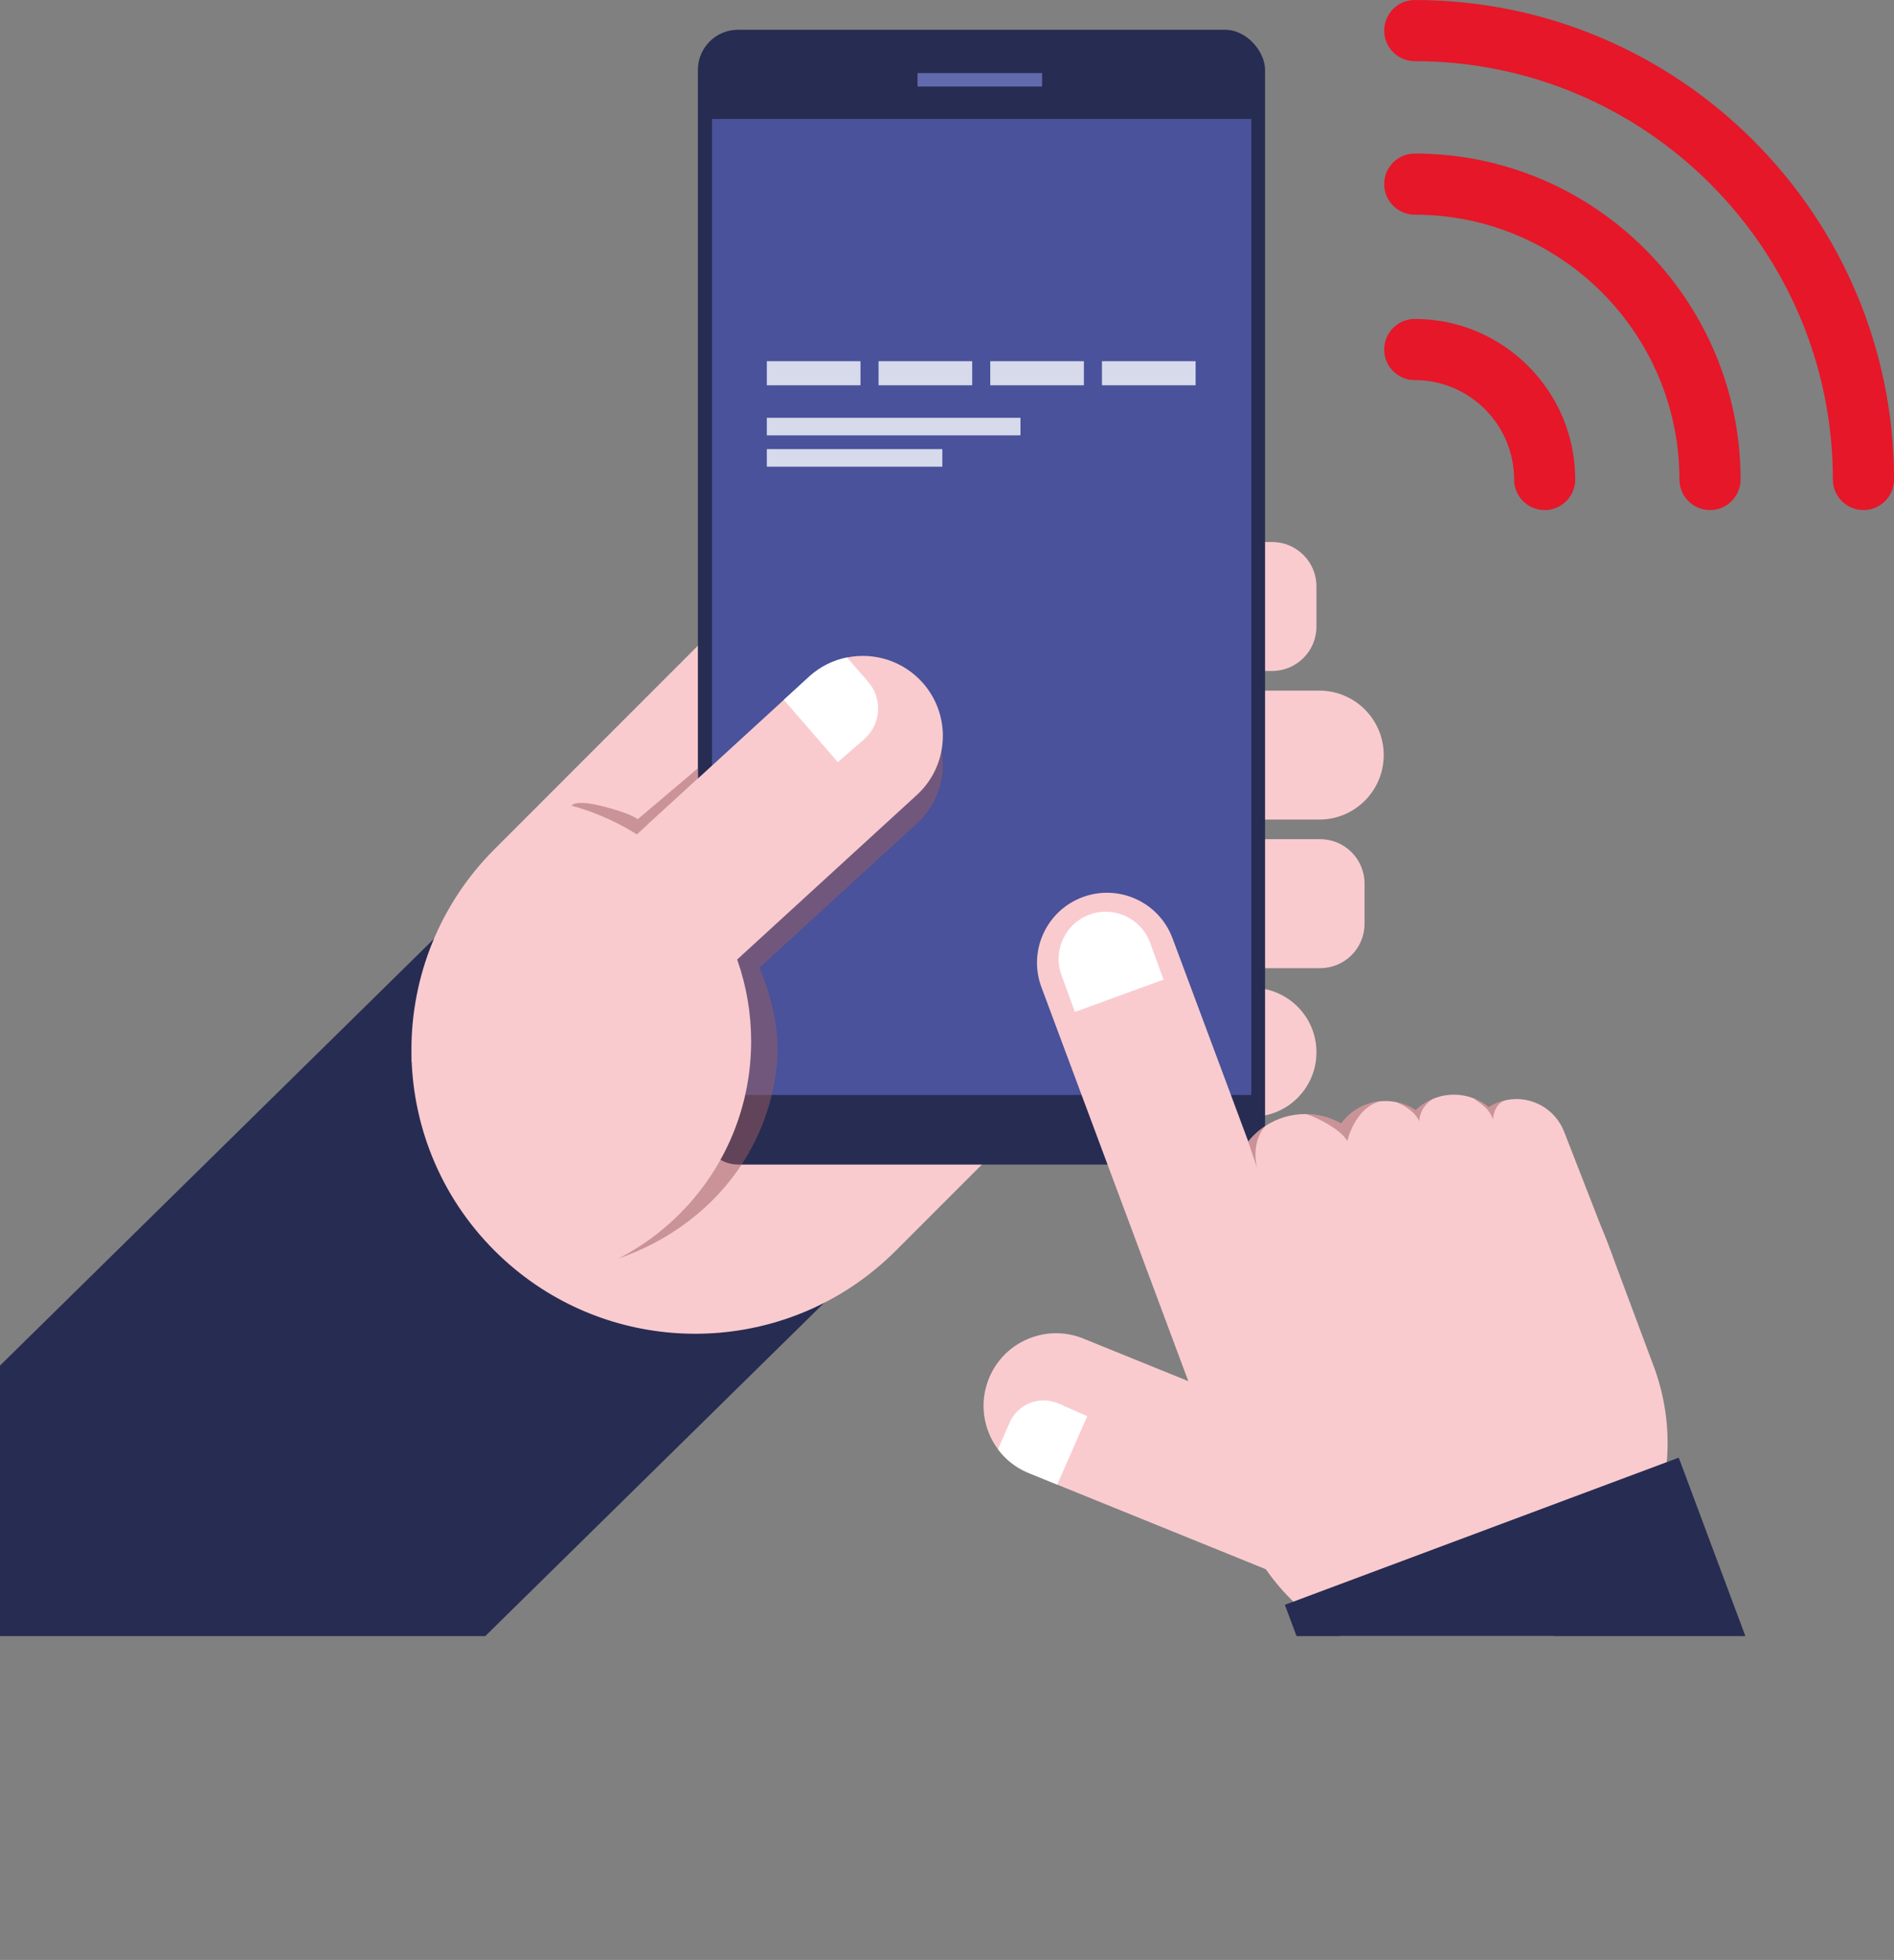 <?xml version="1.0" encoding="UTF-8"?><svg xmlns="http://www.w3.org/2000/svg" xmlns:xlink="http://www.w3.org/1999/xlink" viewBox="0 0 841.63 870.55"><rect x="0" y="0" width="841.63" height="870.55" fill="#808080" stroke="none"/><defs><style>.cls-1{fill:#fff;}.cls-2{fill:#e51729;}.cls-3{isolation:isolate;}.cls-4{fill:#49529a;}.cls-5{fill:#f9cbcf;}.cls-6{fill:#272c52;}.cls-7{clip-path:url(#clippath);}.cls-8{fill:none;}.cls-9,.cls-10{fill:#9d5d60;opacity:.5;}.cls-11{fill:#d7daeb;}.cls-10{mix-blend-mode:multiply;}.cls-12{fill:#616aad;}</style><clipPath id="clippath"><rect class="cls-8" x="378.76" y="383.14" width="433.22" height="343.57"/></clipPath></defs><g class="cls-3"><g id="Layer_2"><g id="Layer_1-2"><g><polygon class="cls-6" points="0 726.71 215.64 726.71 389.96 555.37 220.01 390.31 0 606.55 0 726.71"/><path class="cls-5" d="M554.25,399.33l-156.17,156.17c-43.5,43.5-110.9,48.57-159.98,15.18-6.47-4.39-12.62-9.46-18.35-15.18-49.24-49.24-49.24-129.09,0-178.33l156.17-156.17,178.33,178.33Z"/><path class="cls-5" d="M551.18,240.75h14.11c10.87,0,19.7,8.83,19.7,19.7v17.88c0,10.87-8.83,19.7-19.7,19.7h-14.11v-57.29h0Z"/><path class="cls-5" d="M586.24,364.04h-35.06v-57.29h35.06c15.82,0,28.64,12.82,28.64,28.64h0c0,15.82-12.82,28.64-28.64,28.64Z"/><path class="cls-5" d="M551.18,372.75h35.48c10.87,0,19.7,8.83,19.7,19.7v17.88c0,10.87-8.83,19.7-19.7,19.7h-35.48v-57.29h0Z"/><path class="cls-5" d="M556.35,496.04h-5.17v-57.29h5.17c15.82,0,28.64,12.82,28.64,28.64h0c0,15.82-12.82,28.64-28.64,28.64Z"/><rect class="cls-6" x="310.12" y="13.22" width="252.03" height="504.05" rx="17.82" ry="17.82"/><rect class="cls-12" x="407.72" y="32.46" width="55.36" height="5.98"/><g><path class="cls-2" d="M686.39,226.55c-7.5,0-13.58-6.08-13.58-13.58,0-24.34-19.8-44.14-44.14-44.14-7.5,0-13.58-6.08-13.58-13.58s6.08-13.58,13.58-13.58c39.32,0,71.31,31.99,71.31,71.31,0,7.5-6.08,13.58-13.58,13.58Z"/><path class="cls-2" d="M759.86,226.55c-7.5,0-13.58-6.08-13.58-13.58,0-64.85-52.76-117.61-117.61-117.61-7.5,0-13.58-6.08-13.58-13.58s6.08-13.58,13.58-13.58c79.83,0,144.78,64.95,144.78,144.78,0,7.5-6.08,13.58-13.58,13.58Z"/><path class="cls-2" d="M828.05,226.55c-7.5,0-13.58-6.08-13.58-13.58,0-102.45-83.35-185.8-185.8-185.8-7.5,0-13.58-6.08-13.58-13.58s6.08-13.58,13.58-13.58c117.43,0,212.97,95.54,212.97,212.97,0,7.5-6.08,13.58-13.58,13.58Z"/></g><g><rect class="cls-4" x="316.36" y="52.83" width="239.7" height="433.54"/><g><g><rect class="cls-11" x="340.75" y="160.44" width="41.62" height="10.69"/><rect class="cls-11" x="390.39" y="160.44" width="41.62" height="10.69"/><rect class="cls-11" x="440.03" y="160.44" width="41.62" height="10.69"/><rect class="cls-11" x="489.67" y="160.44" width="41.62" height="10.69"/></g><rect class="cls-11" x="340.75" y="185.57" width="112.71" height="7.8"/><rect class="cls-11" x="340.75" y="199.49" width="77.99" height="7.8"/></g></g><path class="cls-10" d="M410.05,316.05c-8.71-9.85-21.65-13.72-33.67-11.29-5.93,1.18-11.64,3.9-16.5,8.21l-11.58,10.6-53.17,48.68c-2.64-2.24-5.21-4.21-7.64-5.87l.1,.06,22.97-21.03-.44-4.16-26.66,22.58,.05,.03c-2.19-1.26-4.22-2.22-6.06-2.85-22-7.48-23.4-3.14-23.4-3.14l-18.39,36.54c-23.2,18.56-37.23,44.34-41.45,71.56l41.33,99.58c54.5-.02,103.4-36.31,109.58-91.76,1.62-14.59-1.66-29.7-7.65-43.95l69.5-63.62c7.94-7.03,12-16.81,12-26.65,0-8.36-2.94-16.77-8.92-23.53Z"/><path class="cls-5" d="M237.49,570.26c54.16-6.05,96.29-51.99,96.29-107.77,0-49.96-33.77-92.03-79.73-104.61l-37.84,37.82c-21,21.02-32.1,48.19-33.28,75.7l54.55,98.85Z"/><path class="cls-5" d="M418.97,326.86c0,9.85-4.06,19.62-12,26.65l-82.17,75.22-47.08-53.26,70.59-64.62,11.58-10.6c4.86-4.31,10.57-7.03,16.5-8.21,12.02-2.43,24.96,1.45,33.67,11.29,5.98,6.76,8.92,15.17,8.92,23.53Z"/><path class="cls-1" d="M383.96,328.39l-11.66,10.11-24-27.66,11.58-10.6c4.86-4.31,10.57-7.03,16.5-8.21l9.38,10.8c6.56,7.55,5.75,18.99-1.8,25.55Z"/><g class="cls-7"><g><path class="cls-5" d="M529.45,617.25l-66.67-178.74c-6.01-16.09,2.16-34,18.25-40h0c16.09-6.01,34,2.16,40,18.25l47.35,127-38.93,73.49Z"/><path class="cls-1" d="M517.02,435.12l-39.37,14.36-5.97-16.37c-3.97-10.87,1.63-22.9,12.5-26.87h0c10.87-3.97,22.9,1.63,26.87,12.5l5.97,16.37Z"/><g><path class="cls-5" d="M455.48,595.3c8.07-3.82,17.66-4.29,26.5-.51l110.16,44.69-25.38,59.26-96.98-39.31-13.18-5.37c-5.41-2.31-9.86-5.93-13.13-10.34-6.65-8.91-8.5-21.02-3.81-31.98,3.22-7.53,8.97-13.2,15.82-16.44Z"/><path class="cls-1" d="M470.32,623.4l12.81,5.63-13.35,30.4-13.18-5.37c-5.41-2.31-9.86-5.93-13.13-10.34l5.21-11.87c3.64-8.31,13.33-12.09,21.64-8.44Z"/></g><path class="cls-5" d="M734.79,606.71l-20.49-54.87c-6.24-16.71-16.57-30.68-29.4-41.27l-115.49-6.85c-37.97,24.4-55.2,72.71-38.76,116.71l20.49,54.87c18.94,50.72,75.41,76.47,126.13,57.53h0c50.72-18.94,76.48-75.41,57.53-126.13Z"/><path class="cls-5" d="M716.63,558.09l-143.57,8.96-.29-8.18c-16.88-3.85-27.84-20.37-24.64-37.54,1-5.41,3.3-10.25,6.51-14.26,2.17-2.72,4.75-5.06,7.65-6.95,5.15-3.36,11.24-5.26,17.63-5.28h.06c1.96,0,3.95,.17,5.96,.55,3.62,.68,6.98,1.93,10.02,3.66,3.42-4.7,8.42-8.02,14.07-9.35,.99-.25,1.99-.42,3.02-.51h.09c2.24-.25,4.55-.17,6.88,.26,.13,.03,.25,.04,.38,.07,0,0,.03,.01,.09,.03,3.17,.64,6.08,1.9,8.61,3.61,2.27-2.22,4.97-3.98,7.92-5.18,4.14-1.67,8.78-2.22,13.51-1.35,1.61,.31,3.15,.76,4.62,1.35,2.36,.96,4.51,2.25,6.41,3.82,2.36-1.51,4.97-2.59,7.75-3.17,.01,0,.04-.01,.06-.01,2.78-.55,5.7-.61,8.65-.06,8.2,1.54,14.54,7.3,17.21,14.61h.01l21.4,54.91Z"/><path class="cls-9" d="M613.14,489.18c-11.3,3.2-14.44,17.71-14.44,17.71-3.05-5.9-16.73-12-18.72-12.06,1.96,0,3.95,.17,5.96,.55,3.62,.68,6.98,1.93,10.02,3.66,3.42-4.7,8.42-8.02,14.07-9.35l3.02-.51h.09Z"/><path class="cls-9" d="M630.67,498.03c-2.37-5.35-9.33-8.14-10.19-8.48,3.17,.64,6.08,1.9,8.61,3.61,2.27-2.22,4.97-3.98,7.92-5.18-6.48,3.79-6.34,10.05-6.34,10.05Z"/><path class="cls-9" d="M558.7,519.02l-4.06-11.96c2.17-2.72,4.75-5.06,7.65-6.95-6.37,7.3-4.07,17.13-3.59,18.91Z"/><path class="cls-9" d="M669.3,488.64c-5.79,1.58-5.84,8.62-5.84,8.62-2.18-6.18-7.04-7.63-8.32-9.28,2.36,.96,4.51,2.25,6.41,3.82,2.36-1.51,4.97-2.59,7.75-3.17Z"/><rect class="cls-6" x="594.5" y="674.82" width="186.84" height="168.37" transform="translate(-222.08 288.66) rotate(-20.48)"/></g></g></g></g></g></g></svg>